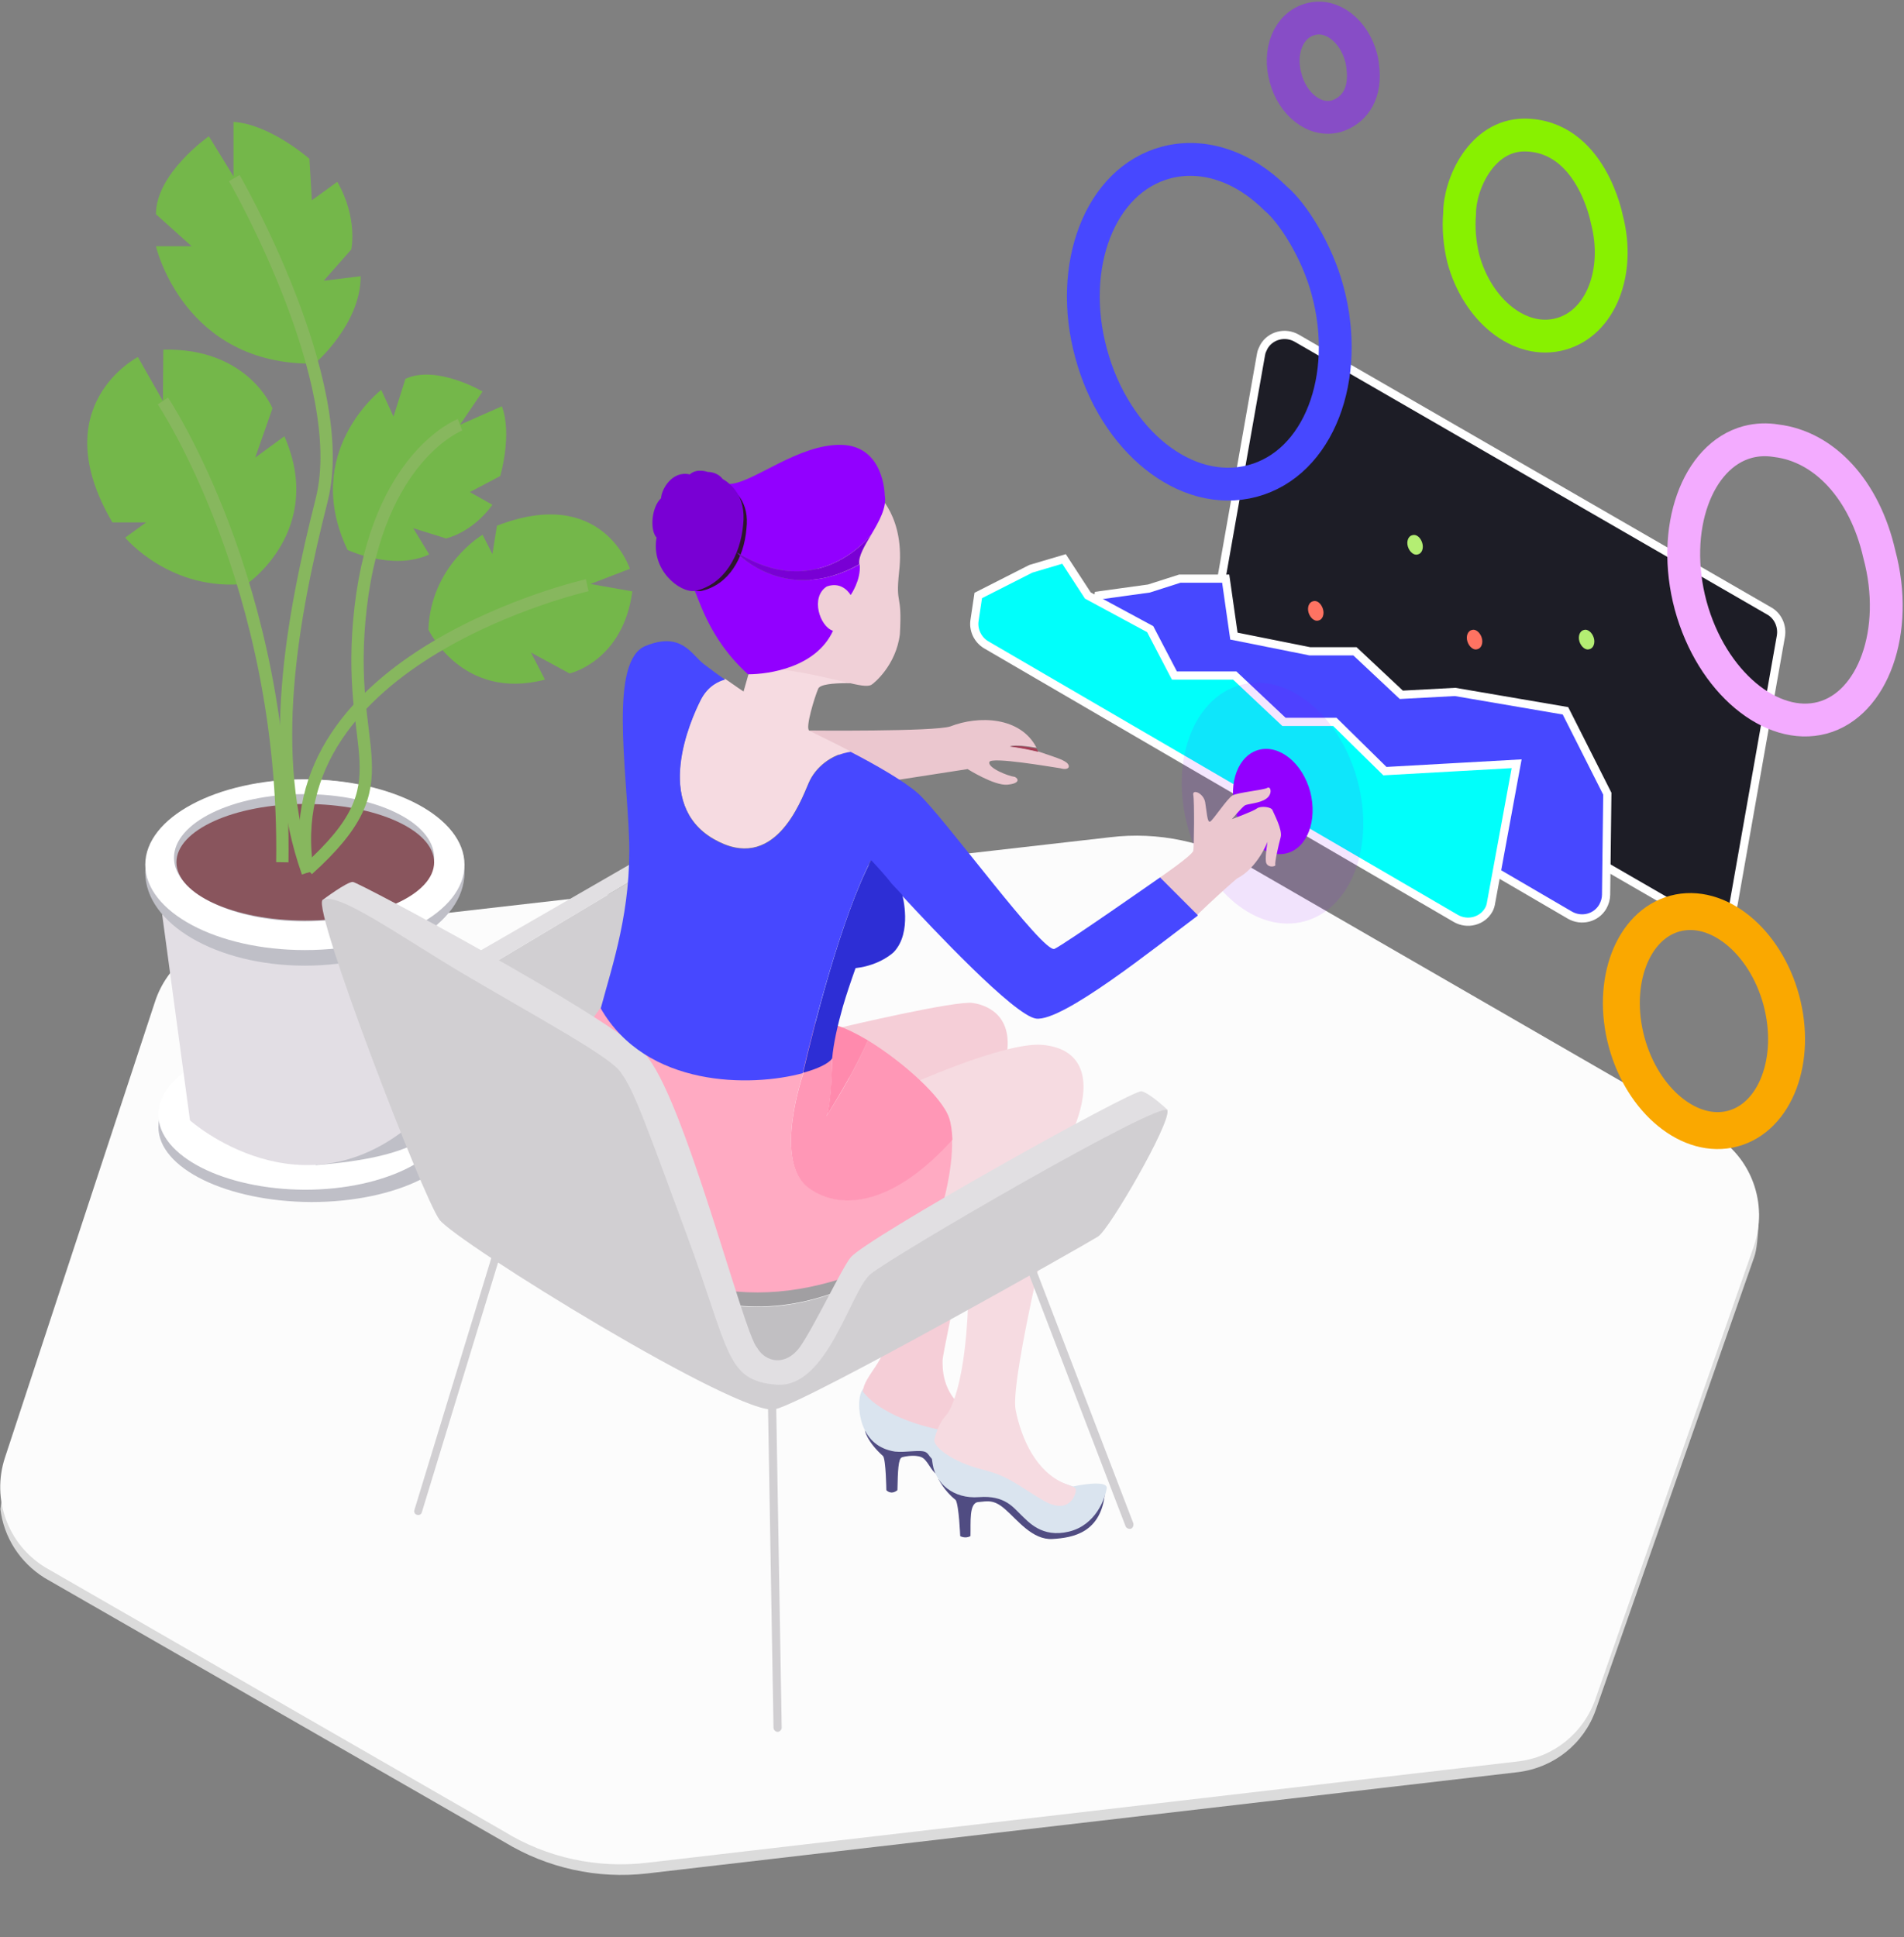 <?xml version="1.0" encoding="utf-8"?>
<!-- Generator: Adobe Illustrator 22.0.1, SVG Export Plug-In . SVG Version: 6.00 Build 0)  -->
<svg version="1.1" id="Layer_1" xmlns="http://www.w3.org/2000/svg" xmlns:xlink="http://www.w3.org/1999/xlink" x="0px" y="0px"
	 width="464px" height="472px" viewBox="0 0 464 472" enable-background="new 0 0 464 472" xml:space="preserve">
<rect x="0" y="0" width="464" height="472" fill="#808080" stroke="none"/>
<path fill="#DBDBDB" d="M427.5,306.3l-38.6,110.3c-2.9,8.3-10.2,14.1-18.9,15.2l-212.3,24.7c-12.1,1.4-24.3-1.3-34.7-7.6L10.9,384.5
	c-6.1-3.8-10-10-10.8-16.8l2-14.3c0.6,7.2,2.3-13.4,8.7-9.5l111.9,64.4c10.4,6.4,22.6,9,34.7,7.6l212.3-24.7c8.7-1,16-6.9,18.9-15.2
	l37.2-86.5c0.4-1,1.3,1.1,2.8,6.3C428.5,301.2,428.1,304.7,427.5,306.3z"/>
<path fill="#FCFCFC" d="M37.8,244L1.2,355.2c-3.3,10.1,0.7,21.1,9.8,26.7l111.9,64.4c10.4,6.4,22.6,9,34.7,7.6l212.3-24.7
	c8.7-1,16-6.9,18.9-15.2l38.6-110.3c3.6-10.4-0.6-21.9-10.1-27.4L304,210.9c-10.1-5.8-21.8-8.3-33.4-6.9L57,228.4
	C48.1,229.4,40.6,235.5,37.8,244"/>
<path fill="#BFBFC7" d="M38.6,274.6c0-10.1,16.7-18.3,37.3-18.3s37.3,8.2,37.3,18.3c0,10.1-16.7,18.3-37.3,18.3
	C55.3,292.8,38.6,284.7,38.6,274.6"/>
<path fill="#FFFFFF" d="M38.6,271.6c0-10.1,16-18.3,35.7-18.3s35.7,8.2,35.7,18.3s-16,18.3-35.7,18.3
	C54.6,289.8,38.6,281.7,38.6,271.6"/>
<path fill="#BFBFC7" d="M101.5,260.7c0,0,23.6,19.5-24.6,23.2C76.9,283.9,84.8,262.2,101.5,260.7"/>
<path fill="#E2DEE4" d="M39.5,222.7l6.8,50.3c0,0,27.5,24.5,55.1,0l5.2-47.6C106.7,225.4,72.6,244.7,39.5,222.7"/>
<path fill="#BFBFC7" d="M35.4,212.6c0-12.6,17.4-22.7,38.9-22.7s38.9,10.2,38.9,22.7s-17.4,22.7-38.9,22.7S35.4,225.1,35.4,212.6"/>
<path fill="#FFFFFF" d="M35.4,210.7c0-11.5,17.4-20.8,38.9-20.8s38.9,9.3,38.9,20.8s-17.4,20.8-38.9,20.8S35.4,222.2,35.4,210.7"/>
<path fill="#BFBFC7" d="M42.4,209c0-8.5,14.2-15.5,31.7-15.5s31.7,6.9,31.7,15.5c0,8.5-14.2,15.5-31.7,15.5S42.4,217.5,42.4,209"/>
<path fill="#89555D" d="M43,210.1c0-7.8,14-14.2,31.4-14.2c17.3,0,31.4,6.4,31.4,14.2s-14,14.2-31.4,14.2S43,217.9,43,210.1"/>
<path fill="#74B74A" d="M39.7,97.7L33.6,87c0,0-23,11.8-6.2,40.3h8.2l-5.1,3.7c0,0,11.1,13.4,29.8,11.2c0,0,19-13.1,9-35.9l-7.1,5.2
	l4.2-12c0,0-5.9-14.8-26.6-14.3L39.7,97.7L39.7,97.7z"/>
<path fill="#74B74A" d="M143.9,142.3l9.6-3.7c0,0-6.6-20.5-32.4-10.5L120,135l-2.4-4.7c0,0-12.6,7.4-13.2,23.1
	c0,0,8.2,17.5,28.4,12.2l-3.4-6.6l9.4,5.1c0,0,13-2.9,15.3-20L143.9,142.3z"/>
<path fill="#74B74A" d="M57.1,43.3l-6.2-10.1c0,0-12.9,9-12.9,19l8.7,7.8H38c0,0,6.7,29.1,38.7,28.6c0,0,11.2-9.5,11.2-21.3l-9,1.1
	l6.7-7.6c0,0,1.7-7.6-3.4-16.5L76,48.8l-0.6-10.1c0,0-9.5-8.4-18.5-9v13.6H57.1z"/>
<path fill="#74B74A" d="M112.1,103.5l5.5-8.1c0,0-11.2-6.6-18.8-3.1l-2.9,9.2l-3-6.5c0,0-19.6,15.1-8.2,39c0,0,11.1,5.2,19.9,1.1
	l-3.9-6.4l8,2.5c0,0,6.3-1.3,11.3-8.2l-5.5-3.1l7.4-3.9c0,0,3-10.1,0.4-17L112.1,103.5z"/>
<path fill="none" stroke="#87B75E" stroke-width="3" stroke-miterlimit="10" d="M39.7,97.7c0,0,30.1,45,29.1,112.4"/>
<path fill="none" stroke="#87B75E" stroke-width="3" stroke-miterlimit="10" d="M75,212.6c-10.1-28.3-3.9-61.9,3.4-90.8
	S57.1,43.4,57.1,43.4"/>
<path fill="none" stroke="#87B75E" stroke-width="3" stroke-miterlimit="10" d="M112.1,103.5c0,0-19.9,7.6-24.2,44.4
	s11.8,41.7-12.9,64"/>
<path fill="none" stroke="#87B75E" stroke-width="3" stroke-miterlimit="10" d="M143.1,142.6c0,0-76.8,17.4-68.1,70"/>
<path fill="#1D1D26" d="M298.7,157.6l115.1,66.5c2.8,1.6,6.4,0.7,8-2.1c0.3-0.6,0.6-1.2,0.7-1.9L434,155c0.4-2.4-0.7-4.9-2.8-6.1
	L316,82.4c-2.8-1.6-6.4-0.7-8,2.1c-0.3,0.6-0.6,1.2-0.7,1.9l-11.5,65.1C295.4,153.9,296.5,156.4,298.7,157.6z"/>
<path fill="none" stroke="#FFFFFF" stroke-width="2" stroke-miterlimit="10" d="M298.7,157.6l115.1,66.5c2.8,1.6,6.4,0.7,8-2.1
	c0.3-0.6,0.6-1.2,0.7-1.9L434,155c0.4-2.4-0.7-4.9-2.8-6.1L316,82.4c-2.8-1.6-6.4-0.7-8,2.1c-0.3,0.6-0.6,1.2-0.7,1.9l-11.5,65.1
	C295.4,153.9,296.5,156.4,298.7,157.6z"/>
<path id="r5"  fill="none" stroke="#FAA800" stroke-width="9" stroke-linecap="round" stroke-linejoin="round" stroke-miterlimit="10" d="
	M434.1,243.7c3.9,14.5-1.4,28.5-11.8,31.3s-22-6.7-25.9-21.1c-3.9-14.5,1.4-28.5,11.8-31.3C418.6,219.8,430.2,229.3,434.1,243.7"/>
<path id="r4" fill="none" stroke="#88F100" stroke-width="8" stroke-linecap="round" stroke-miterlimit="10" d="M355.7,52c-0.3,3.6,0,7.3,0.9,11c3.4,12.6,13.8,21.1,23.7,18.4c9.9-2.7,14.6-15.3,11.3-27.9c0,0-3.8-20.6-20.2-20.6 C361,33,355.7,44.9,355.7,52z"/>
<path id="r1" fill="none" stroke="#4748FF" stroke-width="8" stroke-linecap="round" stroke-linejoin="round" stroke-miterlimit="10" d="M310.9,48.4c-7.8-7.8-17.6-11.2-26.7-8.8c-16.2,4.3-24.1,25.3-18.3,46.5c5.7,21.2,23,35.4,39.3,31.1c16.2-4.3,24.1-25.3,18.3-46.5 C321,61.3,315.1,51.9,310.9,48.4z"/>
<path id="r3" fill="none" stroke="#F3ABFF" stroke-width="8" stroke-linecap="round" stroke-linejoin="round" stroke-miterlimit="10"  d="M458,135.1c5,18.7-1.6,36.5-13.9,39.8c-12.3,3.3-27-8.6-32.1-27.4c-5-18.7,1.6-36.5,13.9-39.8c2.3-0.6,4.6-0.7,7-0.3 C444.5,108.8,454.4,119.2,458,135.1z"/>
<path id="r2" fill="none" stroke="#874DC6" stroke-width="8" stroke-linecap="round" stroke-linejoin="round" stroke-miterlimit="10" d="M332.2,17.2c-0.1-1-0.2-2.1-0.5-3.2c-1.7-6.4-7.1-10.8-12.4-9.3c-5.4,1.5-7.8,7.9-6,14.3c1.7,6.4,7.1,10.8,12.4,9.3 C329.5,27.1,332.7,23.6,332.2,17.2z"/>
<path fill="#4748FF" d="M391.4,218l0.3-24.6l-10.2-20.2l-26.9-4.6l-13.1,0.7l-11.3-10.6h-11l-18.5-3.7l-2-14h-11.2l-7.5,2.4
	l-12.3,1.7l-1.6,9.9l116.5,68c2.8,1.6,6.4,0.7,8-2.1C391.1,220,391.4,219,391.4,218z"/>
<path fill="none" stroke="#FFFFFF" stroke-width="2" stroke-miterlimit="10" d="M391.4,218l0.3-24.6l-10.2-20.2l-26.9-4.6l-13.1,0.7
	l-11.3-10.6h-11l-18.5-3.7l-2-14h-11.2l-7.5,2.4l-12.3,1.7l-1.6,9.9l116.5,68c2.8,1.6,6.4,0.7,8-2.1C391.1,220,391.4,219,391.4,218z
	"/>
<path fill="#00FFFB" d="M363.4,219.8l6.2-33.7l-32.1,1.8l-12.2-12h-12.4l-12-11.3h-14.7l-5.9-11.3l-15.2-8.2l-5.8-8.9l-8.1,2.4
	l-12.8,6.5l-0.9,6c-0.4,2.4,0.8,4.8,2.8,6l114.5,66.7c2.8,1.6,6.4,0.7,8-2.1C363.1,221.2,363.3,220.5,363.4,219.8z"/>
<path fill="none" stroke="#FFFFFF" stroke-width="2" stroke-miterlimit="10" d="M363.4,219.8l6.2-33.7l-32.1,1.8l-12.2-12h-12.4
	l-12-11.3h-14.7l-5.9-11.3l-15.2-8.2l-5.8-8.9l-8.1,2.4l-12.8,6.5l-0.9,6c-0.4,2.4,0.8,4.8,2.8,6l114.5,66.7c2.8,1.6,6.4,0.7,8-2.1
	C363.1,221.2,363.3,220.5,363.4,219.8z"/>
<path id="dot4" fill="#B4EE73" d="M388.4,155.4c0.4,1.3-0.1,2.6-1.1,2.8c-0.9,0.3-2-0.6-2.4-1.9c-0.4-1.3,0.1-2.6,1.1-2.8
	C386.9,153.2,388,154.1,388.4,155.4"/>
<path id="dot2" fill="#B4EE73" d="M346.6,132.3c0.4,1.3-0.1,2.6-1.1,2.8c-0.9,0.3-2-0.6-2.4-1.9c-0.4-1.3,0.1-2.6,1.1-2.8
	C345.2,130.1,346.2,131,346.6,132.3"/>
<path id="dot3" fill="#FF7362" d="M361.1,155.4c0.4,1.3-0.1,2.6-1.1,2.8c-0.9,0.3-2-0.6-2.4-1.9c-0.4-1.3,0.1-2.6,1.1-2.8
	C359.6,153.2,360.7,154.1,361.1,155.4"/>
<path id="dot1" fill="#FF7362" d="M322.4,148.4c0.4,1.3-0.1,2.6-1.1,2.8c-0.9,0.3-2-0.6-2.4-1.9c-0.4-1.3,0.1-2.6,1.1-2.8
	C321,146.2,322,147.1,322.4,148.4"/>
<path fill="#504C82" d="M210.8,348.6c0,0,0.4,2.6,4.4,6.2c0.7,0.9,0.8,8.3,0.8,8.3s1.1,1.3,2.7,0c0.1-4.7,0.2-7.7,1.1-8
	c0.9-0.3,4-0.8,5.3,0.3c1.3,1.1,2.3,3.9,3.5,3.8s4.5-6.5,4.5-6.5L210.8,348.6z"/>
<path fill="#DAE4EF" d="M210.5,338.3c0,0-0.9,0.6-1.1,3.1c-0.2,2.5,0.3,11,8.7,12.3c2.7,0.3,6.4-0.6,7.6,0.2c1.2,0.8,0.5,2,5.4,3.4
	c5,1.3,7.7-7.7,7.7-7.7L210.5,338.3z"/>
<path fill="#F5CED7" d="M205.2,250.3c0,0,27.8-6.6,31.9-5.9c4.2,0.6,10.4,3.8,7.9,14.2c-2.5,10.5-15.3,71-15.3,72.8
	c0,1.9-0.2,7.7,5.4,12c-3.6,5.8-6.9,4.8-6.9,4.8s-12.7-2.4-17.9-9.1c0.1-3.8,6.2-8,5.5-13.5C215.3,320.1,205.2,250.3,205.2,250.3"/>
<path fill="#504C82" d="M228.7,360.4c0,0,1.4,2.9,4.2,5.1c0.8,1.3,1.1,8.8,1.1,8.8s1.2,0.7,2.5,0c0.1-3.3-0.4-8.1,1.9-8.3
	c2.3-0.2,3.8-0.7,6.6,1.8c2.9,2.5,6.6,7.5,11.5,7.2c5-0.3,11.9-1.5,12.8-11.4c-7.9,6.2-13.6,6.8-13.6,6.8l-13.8-9.2L228.7,360.4z"/>
<path fill="#DAE4EF" d="M227.6,350.9c0,0-1.1,1.3-0.3,5.9c0.7,4.6,5,8.5,11.3,8s8.4,2.6,10.2,4.3c1.8,1.7,5.1,5.7,11.7,4.1
	c6.6-1.6,8.8-8.1,9.2-10.5s-8.2-0.5-8.2-0.5L227.6,350.9z"/>
<path fill="#F6DBE1" d="M220.6,264.8c0,0,24.1-11,33.4-10.2s12.8,7.7,7.7,20.4c-4.6,15.2-15.6,61.3-14.2,68.5
	c1.4,7.2,5.1,15.2,12,18c1.9,0.8,2.7,0.8,2.7,1.6c0,0.8-1.4,6.2-7.8,2.6c-6.4-3.7-8.3-6-15.3-7.7c-7-1.8-11.8-5.5-11.4-7.3
	c0.4-1.5,1.1-3.9,2.9-5.9c1.8-2,6.3-12.7,5.3-42c-9.8-2.9-10.8-4.3-10.8-4.3L220.6,264.8z"/>
<polygon fill="#D1CFD2" points="118.9,235.5 163.9,208.6 150.7,256.1 "/>
<polygon fill="#E1DFE2" points="115.9,232.3 160.3,206.7 163.9,208.6 118.9,235.5 "/>
<path fill="#C1BFC2" d="M239.8,309.5l-19.9-3c-0.8,0.6-1.7,1.1-2.7,1.8c-20.7,12.7-37.9,11.6-50.1,7l21.9,25.2L239.8,309.5z"/>
<path fill="#A19FA2" d="M217.2,308.2c1-0.6,1.9-1.2,2.7-1.8l-53-8.1c-5,0.7-9.4,1.3-12.8,1.9l13,14.9
	C179.3,319.8,196.5,320.9,217.2,308.2"/>
<path fill="#FFAAC2" d="M197.1,289.4c-8.9-6.4-1.3-28-1.3-28l4.1-6.4l4.1-5.2c-0.9-0.3-1.7-0.5-2.5-0.5c-15.1-0.8-55.1-3.8-55.1-3.8
	s-30.1,38.7-1.9,56.3c28.3,17.6,51.3,17.4,82.5,0c2.5-6.2,5.3-16.6,5-24.3C218.4,292.9,205.4,295.4,197.1,289.4"/>
<path fill="#FF97B6" d="M231.3,272.4c-1.7-5.1-11.3-13.7-19.8-18.9c-2.7,6.3-6.5,12.7-10.1,18.5c1.3-2.7,1.4-14,1.4-14l-1-5.3
	l-1.9,2.4l-4.1,6.4c0,0-7.6,21.6,1.3,28c8.3,6,21.3,3.5,35-11.8C232,275.6,231.8,273.9,231.3,272.4"/>
<path fill="#FF8AAD" d="M201.4,272c3.5-5.7,7.3-12.1,10.1-18.5c-2.7-1.6-5.3-2.9-7.5-3.6l-2.2,2.7l1,5.3
	C202.8,257.9,202.6,269.3,201.4,272"/>
<path fill="#D1CFD2" d="M124.9,289.6L101,367.9c-0.2,0.5,0.1,1.1,0.6,1.2c0.5,0.2,1.1-0.1,1.2-0.6l23.9-78.3L124.9,289.6z"/>
<path fill="#D1CFD2" d="M245,295.5l29.3,76.4c0.2,0.5,0.8,0.7,1.3,0.6c0.5-0.2,0.7-0.8,0.6-1.3l-29.3-76.4L245,295.5z"/>
<path fill="#D1CFD2" d="M187.1,339.2l1.4,81.8c0,0.5,0.5,1,1,1s1-0.5,1-1l-1.4-81.8H187.1z"/>
<path fill="#E1DFE2" d="M78.6,219.3c0,0,6-4.5,7.4-4.4s61.6,32.2,71.1,41.9c9.4,9.7,24.1,68.1,27.4,71.6c2.1,3.6,6.9,4.5,10.3,0
	c3.3-4.5,10.5-19.7,12.5-22c3.5-4.5,68.8-41,70.9-40.5s6.4,4.6,6.4,4.6l-34.5,30l-44.1,28l-14.2,11.8l-18.3-6.1L148,296.6
	L78.6,219.3z"/>
<path fill="#D1CFD2" d="M78.6,219.3c-2.5,2.4,24.4,72.4,28.5,77.9c4,5.4,73.4,48.3,81.8,46.2c8.4-2.1,75.9-40.3,78.7-42.1
	c2.8-1.8,17.7-27.6,16.9-30.7c-0.8-3.1-67.5,35.7-72.4,39.9c-4.9,4.2-10.5,27.9-22.9,26.9s-11.3-8-21.8-36.4
	c-10.5-28.5-13-35.4-16-39.5c-2-3.7-20.7-13.7-38.8-24.4C97,227.8,82.1,217.1,78.6,219.3"/>
<path fill="#EBC7CF" d="M259.9,185.8c-1.1-0.8-2.5-1.2-6.9-2.7c0,0-3-0.7-6.9-1.3c1.7-0.3,4.2,0,6.5,0.4c-3.9-7.6-14.1-7.9-21-5.2
	c-3.9,1.3-34.4,1-34.4,1l16,12.9l22.6-3.5c0,0,6.5,4.1,9.7,3.8s2.7-1.5,1.8-1.9c-1.7-0.2-6.6-2.2-6.2-3.6c0.3-1.4,15.2,1.2,17.3,1.5
	C260.5,187.8,261,186.7,259.9,185.8"/>
<path fill="#A63F57" d="M246.1,181.9c3.9,0.5,6.9,1.3,6.9,1.3c-0.1-0.3-0.3-0.6-0.4-0.8C250.3,181.9,247.7,181.6,246.1,181.9"/>
<path fill="#F6DBE1" d="M170.8,170.4c-2.7,5.2-11.6,25.5,3.1,34c14.7,8.5,21.1-8.8,23.2-13.7c1.6-3.7,5.4-6.9,10.2-7.6
	c-5.2-2.7-9.7-4.8-10.1-5.1c-1-0.6,1.3-8.1,2.2-10.2c0.9-2.1,13-1.1,13-1.1L192,159l-9.6,5.3l-1.2,4.2c0,0-2.1-1.4-4.5-3.1
	C175.1,165.9,172.5,167.1,170.8,170.4"/>
<path fill="#4748FF" d="M282.7,213.8c0,0-23,16.1-25.7,17.4c-2.7,1.3-27-32.2-33.3-37.9c-3.4-3-10.4-7-16.4-10.1
	c-4.8,0.7-8.6,3.9-10.2,7.6c-2.1,4.9-8.5,22.2-23.2,13.7s-5.7-28.9-3.1-34c1.7-3.3,4.3-4.5,5.9-4.9c-1.9-1.3-3.9-2.8-5.2-3.8
	c-3-2.3-5.4-8-14.2-4.4s-4.6,29.5-4,46.9s-4,30.6-6.9,41.4c11.1,19.4,36.7,19.2,49.2,15.8c2.6-11.1,9.4-37.8,16.6-51.8
	c3.7,3.9,4.9,5.6,4.9,5.6l2.7,2.9c7.3,7.9,27.4,29.3,32.7,30c6.5,0.8,29.1-17.4,39.4-25.1C288.4,213.6,282.7,213.8,282.7,213.8"/>
<path fill="#2D2ED5" d="M219.9,218.1c-1.7-1.8-2.7-2.9-2.7-2.9s-1.2-1.7-4.9-5.6c-7.3,14-14,40.7-16.6,51.8c3.7-1,6.3-2.3,7.1-3.5
	c0.3-3.6,1.3-8,2.6-12.6c0.9-3.1,2-6.3,3.1-9.4c6.1-0.7,9.3-3.9,9.3-3.9C222.4,227.2,219.9,218.1,219.9,218.1"/>
<path id="circle_button" opacity="0.1" fill="#9200FF" enable-background="new    " d="M317.9,224.5c-11.4,3.1-24.2-7.3-28.5-23.2
	s1.5-31.3,12.9-34.4s24.2,7.3,28.5,23.2C335.1,206,329.4,221.4,317.9,224.5z"/>
<path fill="#9200FF" d="M313.6,207.9c-5,1.3-10.6-3.2-12.5-10.2s0.7-13.7,5.7-15s10.6,3.2,12.5,10.2
	C321.1,199.9,318.6,206.6,313.6,207.9z"/>
<path fill="#EBC7CF" d="M282.7,213.8c0,0,7.9-5.4,8.1-6.5s0.3-12.1,0-13.6s2.5-0.5,2.9,1.8c0.4,2.4,0.5,5,1.2,4.7s4.2-5.7,5.5-6.4
	s7.5-1.3,8.4-1.8c0.9-0.6,1.4,1.5-0.2,2.6c-1.6,1.2-4.6,1.2-5.3,1.7c-0.7,0.5-3.1,3.3-3.1,3.3s5.2-1.9,6.1-2.6
	c0.9-0.7,3.5-0.4,3.8,0.4c0.3,0.8,2.5,4.8,2,6.6s-1.5,6.2-1.3,6.7s-2,0.9-2.3-0.7c-0.2-1.6,0.4-4.9,0.4-4.9s-2.4,6.4-7.5,9
	c-4.9,4.2-9.6,8.8-9.6,8.8L282.7,213.8z"/>
<path fill="#F0D0D7" d="M213.7,120.3c0,0,7,5.7,5.4,19.1c-0.9,8.6,0.8,4.6,0.2,15.1c-0.9,7.6-6.4,12.1-7,12.4
	c-2.1,1-7.9-1.7-21.2-3.7C182.8,154.7,213.7,120.3,213.7,120.3"/>
<path fill="#9200FF" d="M178.1,117.9c5.6-0.4,16.5-9.7,26.9-9.5c10.5,0.2,10.6,12.2,10.6,12.2c0.6,3-1.4,6.5-3.3,9.7
	c0,0-13,16.8-32.7,4.3c0.4,0.8,12.5,12.7,29.9,2.9c0.4,3.8-2.2,7.5-2.2,7.5s-1.9-3.5-5.8-2.1c-4.1,2.6-1.7,9.8,1.5,10.8
	c-4.1,8.9-15.5,10.6-20.7,10.6c-9.9-8.9-12-18.8-14.1-23C167.1,136.7,172.5,118.3,178.1,117.9"/>
<path fill="#2C172B" d="M173.8,116.8c0,0,2.1-0.1,3.4,1.6c1.9,1.1,5.5,3.9,4.7,10.5c-0.6,7.1-4.3,13.6-11,15.1
	c-3.5,0.5-10.2-4.8-8.8-12.2c-1.6-1.8-1.1-7.1,1-9c0.1-2.1,2.5-6.4,6.6-5.5C171.2,115.9,173.8,116.8,173.8,116.8"/>
<path fill="#7900D4" d="M179.6,134.6c19.8,12.5,32.7-4.3,32.7-4.3c-1.6,2.7-3.1,5.2-2.9,7c0,0.1,0,0.2,0,0.2
	C192.1,147.3,180,135.4,179.6,134.6"/>
<path fill="#7900D4" d="M172.5,115c0,0,2.2-0.1,3.6,1.7c2,1.2,5.8,4.2,5,11.2c-0.7,7.5-4.6,14.5-11.7,16.1c-3.8,0.5-10.8-5.1-9.4-13
	c-1.7-1.9-1.2-7.5,1.1-9.6c0.1-2.2,2.7-6.8,7-5.8C169.8,114,172.5,115,172.5,115"/>

<style>
#r1{
	-webkit-animation: resize1 2s infinite  alternate;
	animation: resize1 2s infinite  alternate;
}
#r2{
	-webkit-animation: resize2 2s infinite alternate;
	animation: resize2 2s infinite  alternate;
}

#r3{
	-webkit-animation: resize3 3s infinite alternate;
	animation: resize3 3s infinite alternate;
}

#r4{
	-webkit-animation: resize4 8s infinite alternate;
	animation: resize4 8s infinite alternate;
}

#r5{
	-webkit-animation: resize5 1s infinite alternate;
	animation: resize5 1s infinite alternate;
}

@-webkit-keyframes resize1 {
    0% { stroke-dasharray:180px; stroke-dashoffset:0px;  }
    100% { stroke-dasharray:180px; stroke-dashoffset:-20px; }
}
@keyframes resize1 {
    0% { stroke-dasharray:180px; stroke-dashoffset:0px;  }
    100% { stroke-dasharray:180px; stroke-dashoffset:-20px; }
}



@-webkit-keyframes resize2 {
    0% { stroke-dasharray:30px; stroke-dashoffset:3px;  }
    100% { stroke-dasharray:30px; stroke-dashoffset:-3px; }
}
@keyframes resize2 {
    0% { stroke-dasharray:30px; stroke-dashoffset:3px;  }
    100% { stroke-dasharray:30px; stroke-dashoffset:-3px; }
}

@-webkit-keyframes resize3 {
    0% { stroke-dasharray:130px; stroke-dashoffset:0px;  }
    100% { stroke-dasharray:130px; stroke-dashoffset:-15px; }
}
@keyframes resize3 {
    0% { stroke-dasharray:130px; stroke-dashoffset:0px;  }
    100% { stroke-dasharray:130px; stroke-dashoffset:-15px; }
}


@-webkit-keyframes resize4 {
    0% { stroke-dasharray:100px; stroke-dashoffset:0px;  }
    100% { stroke-dasharray:100px; stroke-dashoffset:-40px; }
}
@keyframes resize4 {
    0% { stroke-dasharray:100px; stroke-dashoffset:0px;  }
    100% { stroke-dasharray:100px; stroke-dashoffset:-40px; }
}


@-webkit-keyframes resize5 {
    0% { stroke-dasharray:130px; stroke-dashoffset:0px;  }
    100% { stroke-dasharray:130px; stroke-dashoffset:-10px; }
}
@keyframes resize5 {
    0% { stroke-dasharray:130px; stroke-dashoffset:0px;  }
    100% { stroke-dasharray:130px; stroke-dashoffset:-10px; }
}

#dot1 {
    -webkit-animation: mover1 0.7s infinite  alternate;
    animation: mover1 0.7s infinite  alternate;
}
#dot1 {
    -webkit-animation: mover1 0.7s infinite  alternate;
    animation: mover1 0.7s infinite  alternate;
}
#dot2 {
    -webkit-animation: mover2 1s infinite  alternate;
    animation: mover2 1.2s infinite  alternate;
}
#dot2 {
    -webkit-animation: mover2 1s infinite  alternate;
    animation: mover2 1.2s infinite  alternate;
}
#dot3 {
    -webkit-animation: mover3 1s infinite  alternate;
    animation: mover3 1.2s infinite  alternate;
}
#dot3 {
    -webkit-animation: mover3 1s infinite  alternate;
    animation: mover3 1.2s infinite  alternate;
}
#dot4 {
    -webkit-animation: mover4 1s infinite  alternate;
    animation: mover4 1s infinite  alternate;
}
#dot4 {
    -webkit-animation: mover4 1s infinite  alternate;
    animation: mover4 1s infinite  alternate;
}

@-webkit-keyframes mover1 {
    0% { transform: translate(0,0); }
    100% { transform: translate(-8px,-8px); }
}
@keyframes mover1 {
    0% { transform: translate(0,0); }
    100% { transform: translate(-8px,-8px); }
}
@-webkit-keyframes mover2 {
    0% { opacity:0.2; }
    100% { opacity:1; }
}
@keyframes mover2 {
    0% { opacity:0.2; }
    100% { opacity:1; }
}
@-webkit-keyframes mover3 {
    0% { transform: translateX(0); }
    100% { transform: translateX(-5px); }
}
@keyframes mover3 {
    0% { transform: translateX(0); }
    100% { transform: translateX(-5px); }
}

@-webkit-keyframes mover4 {
    0% { transform: translateY(0); }
    100% { transform: translateY(-3px); }
}
@keyframes mover4 {
    0% { transform: translateY(0); }
    100% { transform: translateY(-3px); }
}
</style>
</svg>